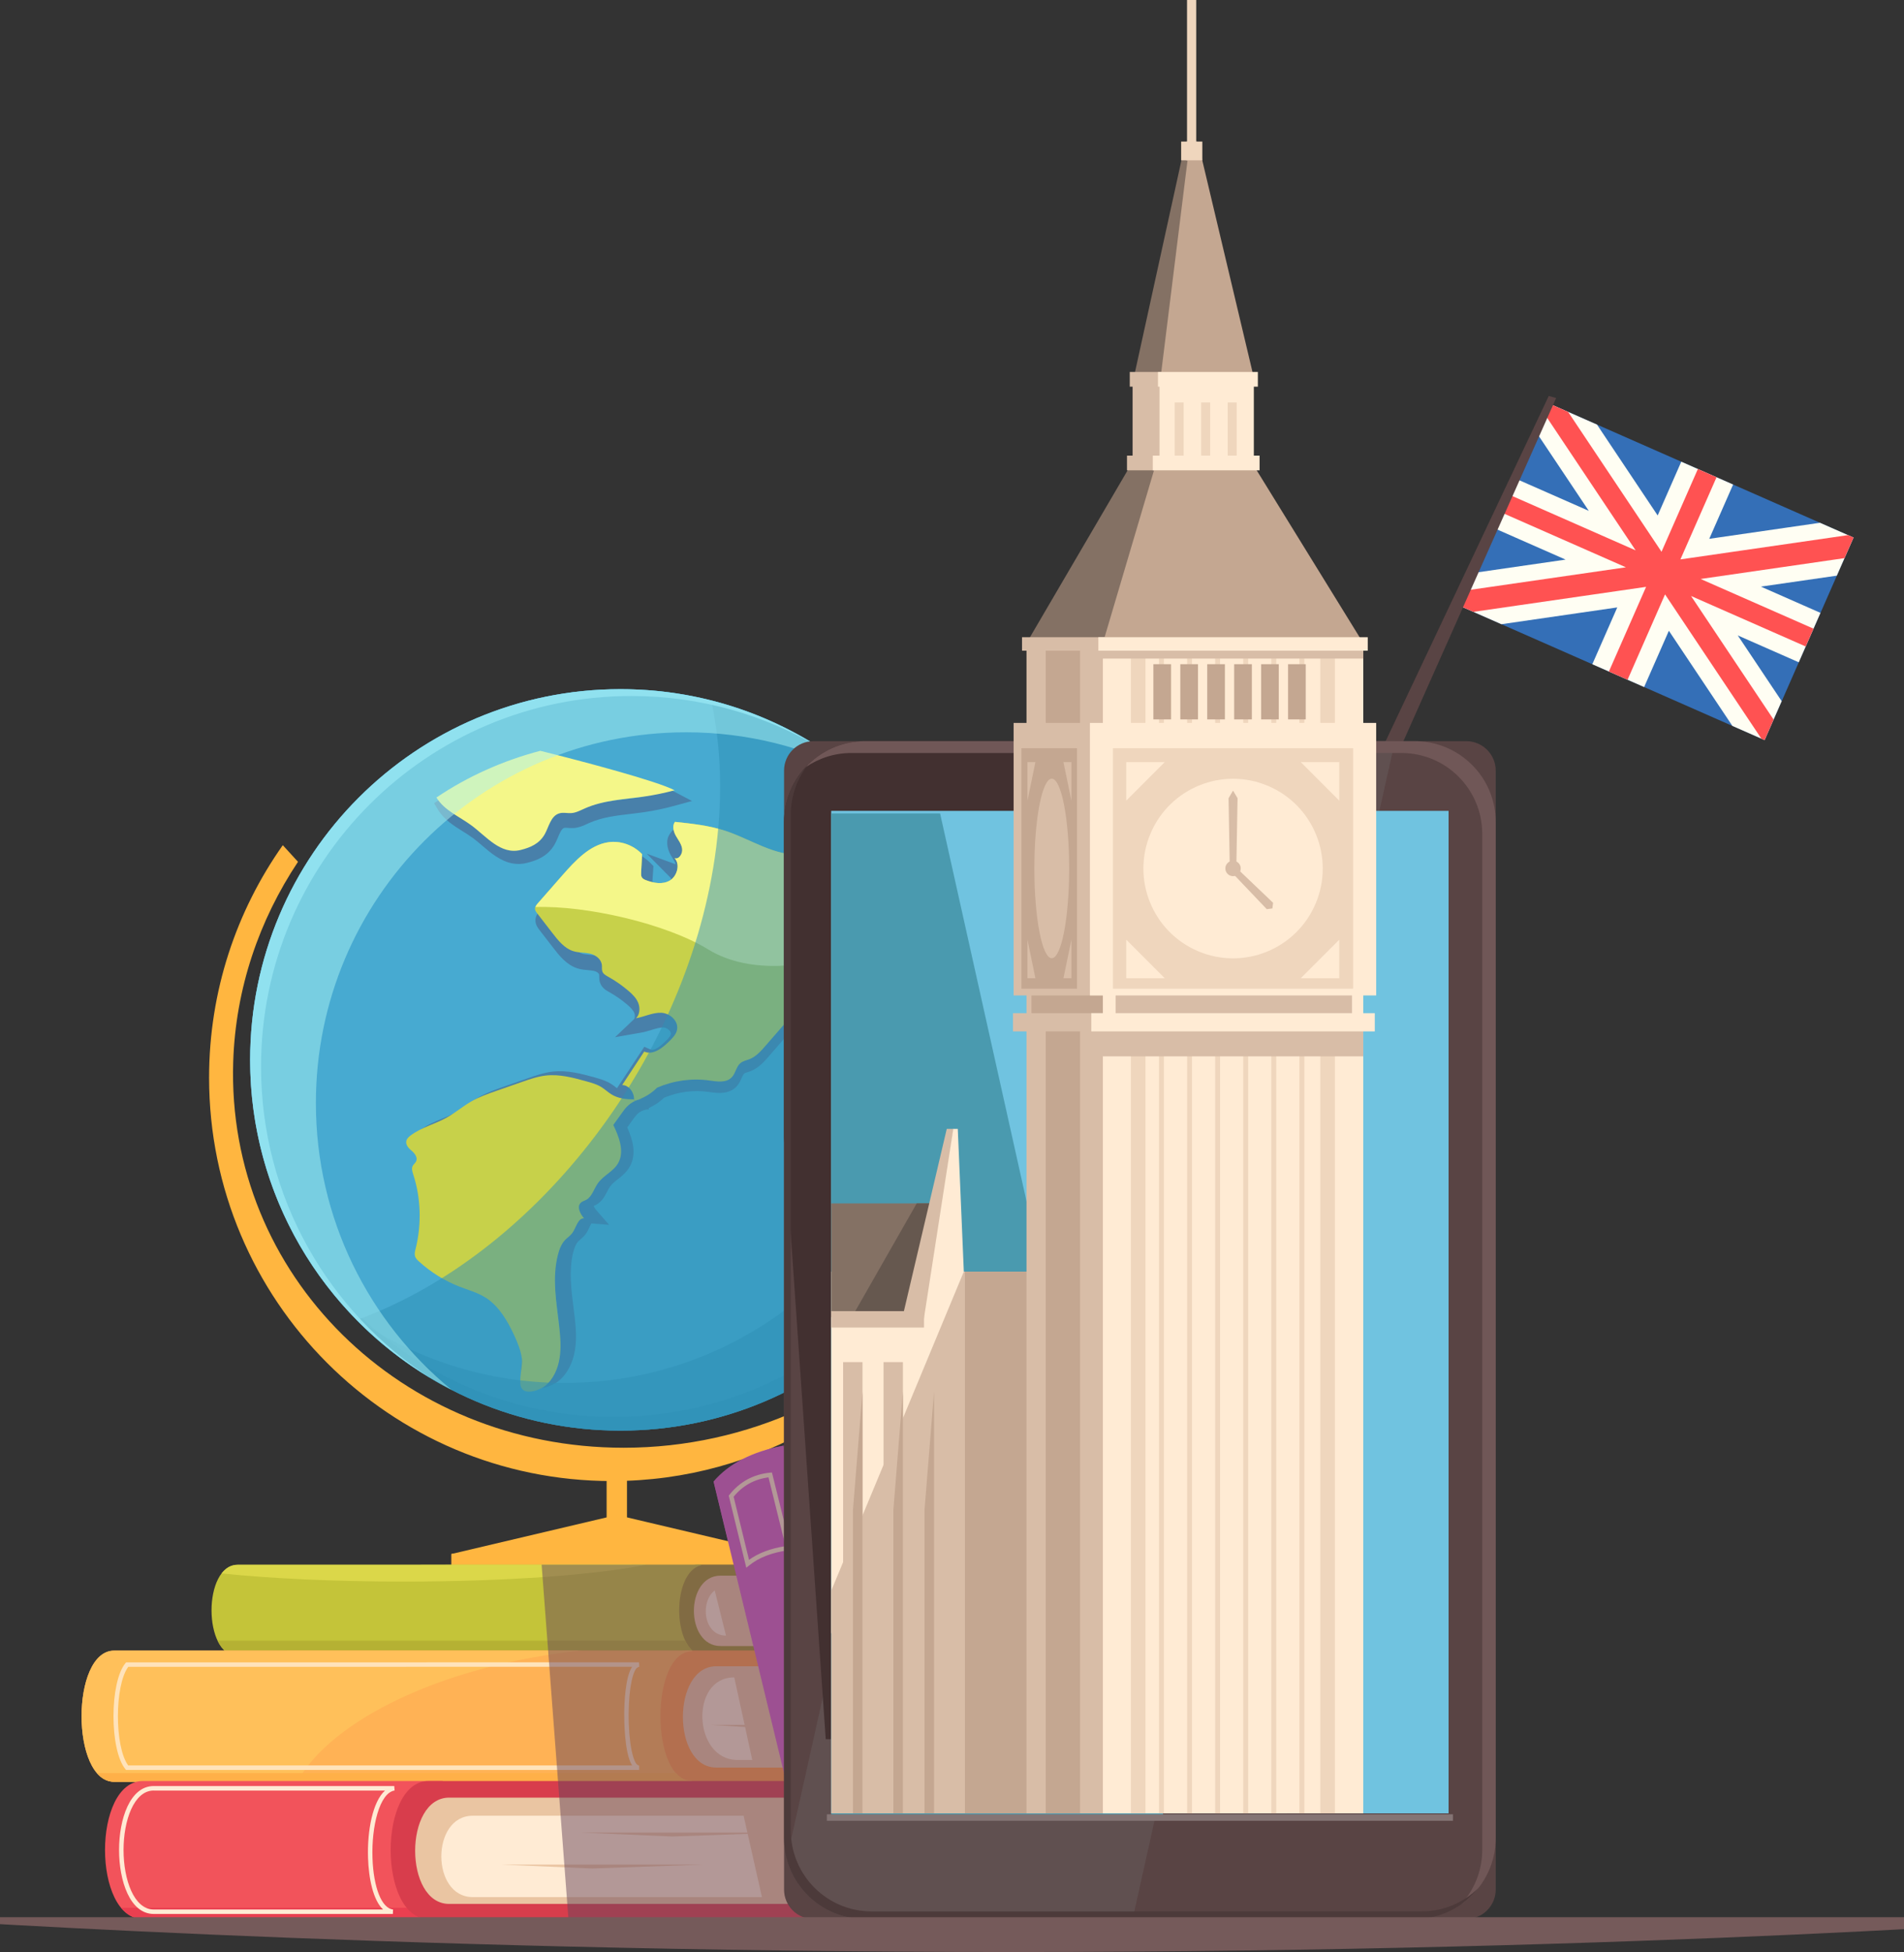 <?xml version="1.0" encoding="UTF-8"?> <svg xmlns="http://www.w3.org/2000/svg" width="403" height="413" viewBox="0 0 403 413" fill="none"><rect x="0" y="0" width="403" height="413" fill="#333333" stroke="none"/> <g clip-path="url(#clip0_5_74)"> <path d="M392.329 113.738L327.624 85.257L308.794 128.107L373.499 156.587L392.329 113.738Z" fill="#346FB7"></path> <path d="M392.319 113.734L385.209 110.608L361.784 113.999L366.829 102.516L355.858 97.686L350.861 109.06L338.017 89.834L327.618 85.258L325.002 91.205L336.284 108.084L320.617 101.187L316.019 111.641L331.369 118.398L311.811 121.229L308.785 128.105L317.789 132.068L342.309 128.515L337.031 140.533L347.996 145.363L353.232 133.454L366.678 153.585L373.492 156.582L377.109 148.35L367.815 134.441L380.726 140.123L385.318 129.668L372.708 124.116L388.78 121.795L392.319 113.734Z" fill="#FFFEF3"></path> <path d="M392.319 113.734L391.151 113.22L355.677 118.357L363.321 100.974L359.371 99.234L351.676 116.741L331.904 87.143L327.618 85.258L326.725 87.289L346.201 116.445L319.143 104.531L317.493 108.297L344.141 120.029L310.176 124.942L308.785 128.105L311.863 129.455L348.411 124.163L340.539 142.081L344.488 143.821L352.423 125.758L372.817 156.291L373.492 156.582L375.396 152.245L357.924 126.095L382.194 136.778L383.85 133.013L359.953 122.496L390.409 118.087L392.319 113.734Z" fill="#FF5252"></path> <path d="M327.81 83.773L290.539 162.617L293.445 164.902L329.372 84.219L327.81 83.773Z" fill="#594444"></path> <path d="M128.398 321.397H132.706V308.553H128.398V321.397Z" fill="#FFB640"></path> <path d="M95.553 328.786L130.556 320.533L165.553 328.786V331.98H95.553V328.786Z" fill="#FFB640"></path> <path d="M165.283 328.723L165.553 328.786V331.98H95.553V328.786L95.828 328.723H165.283Z" fill="#FFB640"></path> <path d="M59.855 178.821L63.073 182.337C54.848 194.677 49.861 209.146 49.362 224.639C47.909 269.745 84.915 306.308 132.014 306.308C145.252 306.308 157.862 303.4 169.201 298.242L172.424 301.764C159.819 309.123 145.174 313.356 129.533 313.356C82.434 313.356 44.256 275.146 44.256 228.009C44.256 209.681 50.042 192.724 59.855 178.821Z" fill="#FFB640"></path> <path d="M131.318 302.683C174.604 302.683 209.694 267.565 209.694 224.244C209.694 180.923 174.604 145.805 131.318 145.805C88.033 145.805 52.943 180.923 52.943 224.244C52.943 267.565 88.033 302.683 131.318 302.683Z" fill="#47AAD1"></path> <path d="M113.026 293.677C112.066 293.49 111.282 292.95 110.815 292.155C110.104 290.94 110.312 289.299 110.525 287.559C110.618 286.842 110.727 285.944 110.675 285.554C110.473 284.11 109.886 282.708 109.284 281.41C108.2 279.057 106.648 276.164 104.277 274.606C103.223 273.915 101.983 273.474 100.67 273.007C100.161 272.825 99.653 272.643 99.149 272.451C95.974 271.215 93.057 269.397 90.473 267.05C90.104 266.712 89.414 266.089 89.17 265.092C88.957 264.224 89.15 263.445 89.305 262.853C90.473 258.215 90.317 253.224 88.869 248.799C88.662 248.155 88.267 246.956 88.864 245.797C89.009 245.512 89.186 245.294 89.373 245.096C89.31 245.023 89.227 244.93 89.118 244.837C88.553 244.354 87.053 243.066 87.437 241.217C87.655 240.167 88.392 239.513 88.931 239.108C90.416 237.997 92.03 237.321 93.592 236.677C94.541 236.283 95.486 235.893 96.389 235.395C97.219 234.932 97.997 234.377 98.786 233.826C99.611 233.244 100.436 232.668 101.298 232.175C103.062 231.151 104.925 230.507 106.747 229.869L111.801 228.103C113.446 227.526 115.148 226.934 116.991 226.726C120.146 226.373 123.202 227.22 125.921 227.973C126.991 228.274 128.194 228.612 129.315 229.308C129.71 229.557 130.083 229.843 130.457 230.133C130.732 230.346 131.002 230.565 131.293 230.746C132.159 231.286 133.275 231.515 134.935 231.499L136.71 231.328V231.411C136.84 231.401 136.98 231.395 137.11 231.395L137.328 234.725L136.824 234.756C136.088 234.854 135.34 235.239 134.775 235.831C134.474 236.142 134.219 236.506 133.903 236.942L132.761 238.537C133.939 241.17 134.759 244.104 133.348 246.737C132.668 247.999 131.64 248.81 130.732 249.526C130.104 250.02 129.507 250.487 129.123 251.043C128.895 251.36 128.713 251.723 128.527 252.082C128.034 253.037 127.421 254.221 126.197 254.891C126.062 254.964 125.916 255.032 125.652 255.146C125.729 255.364 125.916 255.696 126.222 256.049L128.921 259.145L125.174 258.854C125.044 259.062 124.889 259.394 124.775 259.633C124.531 260.147 124.276 260.656 123.986 261.061C123.628 261.57 123.213 261.918 122.849 262.23C122.689 262.37 122.528 262.505 122.377 262.656C121.941 263.118 121.599 263.871 121.324 264.962C120.379 268.686 120.893 272.778 121.396 276.741L121.64 278.735C121.879 280.813 122.102 283.233 121.697 285.658C121.23 288.473 119.974 290.81 118.163 292.233C117.224 292.971 115.07 293.999 113.187 293.703C113.119 293.693 113.073 293.682 113.026 293.677ZM122.958 252.871C123.41 252.393 123.929 252.175 124.505 251.931C124.827 251.754 125.159 251.121 125.475 250.513C125.729 250.02 125.994 249.532 126.295 249.09C126.959 248.15 127.81 247.48 128.568 246.888C129.321 246.296 129.969 245.787 130.322 245.122C131.204 243.486 130.286 241.123 129.274 239.025L128.843 238.137L131.178 234.891C131.287 234.74 131.396 234.59 131.51 234.444C130.836 234.247 130.156 233.961 129.497 233.556C129.103 233.307 128.729 233.021 128.355 232.73C128.08 232.517 127.81 232.299 127.52 232.117C126.83 231.686 125.958 231.442 125.019 231.183C122.512 230.487 119.912 229.76 117.426 230.05C115.968 230.217 114.448 230.746 112.974 231.26L107.888 233.042C106.165 233.644 104.536 234.21 103.047 235.078C102.268 235.524 101.531 236.049 100.794 236.568C99.918 237.186 99.035 237.804 98.101 238.324C97.084 238.895 96.015 239.342 94.951 239.783C93.524 240.38 92.17 240.941 91.028 241.798C90.976 241.835 90.935 241.871 90.903 241.892C90.992 241.99 91.132 242.125 91.365 242.323C92.777 243.543 93.27 245.112 92.637 246.415C92.445 246.81 92.191 247.096 91.983 247.194C91.983 247.314 92.097 247.662 92.144 247.812C93.784 252.819 93.97 258.465 92.647 263.731C92.6 263.928 92.523 264.235 92.502 264.255C92.543 264.328 92.74 264.51 92.803 264.567C95.065 266.618 97.619 268.208 100.39 269.288C100.857 269.475 101.334 269.641 101.806 269.807C103.254 270.321 104.749 270.856 106.15 271.781C109.258 273.817 111.127 277.25 112.403 280.013C113.114 281.55 113.815 283.238 114.079 285.118C114.199 285.954 114.074 286.957 113.944 288.016C113.846 288.806 113.685 290.125 113.623 290.301C114.001 290.447 115.325 290.042 115.968 289.533C117.1 288.644 117.935 287.019 118.257 285.066C118.589 283.072 118.397 280.927 118.184 279.083L117.945 277.125C117.411 272.851 116.861 268.436 117.956 264.1C118.381 262.422 118.978 261.228 119.824 260.329C120.052 260.09 120.296 259.877 120.545 259.664C120.8 259.451 121.012 259.264 121.142 259.083C121.334 258.818 121.479 258.485 121.635 258.158C121.853 257.701 122.133 257.119 122.538 256.61C121.926 255.193 122.045 253.827 122.958 252.871Z" fill="#4880AA"></path> <path d="M133.316 233.52L133.285 233.099C133.29 232.751 133.15 232.387 132.917 232.149C132.803 232.029 132.683 231.946 132.59 231.962L129.497 231.899L136.378 221.465L137.701 222.057C138.091 222.213 138.994 222.203 141.033 220.136C141.427 219.736 141.874 219.279 141.977 218.863C141.998 218.775 142.066 218.489 141.77 218.105C141.459 217.71 140.903 217.425 140.441 217.399C139.658 217.368 138.781 217.638 137.847 217.923C137.141 218.141 136.435 218.349 135.719 218.474L130.182 219.445L134.188 215.643C134.385 215.456 134.463 214.854 134.266 214.35C134.022 213.732 133.508 213.197 132.808 212.595C131.588 211.551 130.27 210.632 128.895 209.873C128.335 209.562 127.39 209.037 127.006 207.92C126.819 207.391 126.824 206.908 126.824 206.269C126.788 205.879 126.254 205.547 125.766 205.433C125.351 205.334 124.915 205.303 124.484 205.261C123.799 205.204 123.026 205.137 122.247 204.893C119.902 204.155 118.314 202.109 117.157 200.608L114.105 196.661C113.846 196.323 113.306 195.627 113.332 194.666C113.358 193.706 113.944 193.036 114.23 192.708L119.201 187.042C122.232 183.588 125.288 180.446 129.419 179.818C132.47 179.35 135.594 180.431 137.8 182.721L138.303 183.246L138.023 187.572C139.455 188.102 140.556 188.148 141.292 187.717C141.671 187.494 142.003 186.918 142.066 186.372C142.102 186.092 142.055 185.837 141.952 185.733L136.881 180.613L143.005 182.861C142.937 182.482 142.668 182.051 142.361 181.563C142.216 181.329 142.071 181.096 141.936 180.862C141.215 179.579 140.815 177.72 141.843 176.338L142.387 175.606L143.332 175.705C146.814 176.073 150.41 176.458 153.923 177.611C155.62 178.177 157.271 178.914 158.869 179.626C162.154 181.096 165.252 182.487 168.443 182.274C168.796 182.254 169.154 182.217 169.528 182.186C171.583 181.984 174.323 181.724 176.144 183.614C181.194 184.253 186.269 185.479 191.235 187.281L191.718 187.458L192.024 187.863C195.018 191.789 197.675 196.188 199.917 200.945L200.581 202.358L199.211 203.033L198.225 203.553C197.784 203.864 197.281 204.217 196.642 204.441C195.283 204.924 193.934 204.612 192.916 204.295C191.235 203.766 189.626 202.981 188.132 201.958L187.613 201.595C186.565 200.857 185.475 200.094 184.738 200.291C184.318 200.405 183.83 200.836 183.316 201.288L182.896 201.652C181.853 202.535 180.721 203.251 179.621 203.953C177.717 205.163 175.916 206.3 174.899 208.123C174.722 208.44 174.572 208.777 174.416 209.11C174.23 209.515 174.043 209.925 173.825 210.309C173.218 211.411 172.45 212.299 171.687 213.182L162.766 223.444C161.816 224.545 160.628 225.911 158.978 226.586C158.739 226.68 158.5 226.763 158.257 226.841C157.924 226.945 157.613 227.048 157.483 227.168C157.322 227.313 157.151 227.698 156.985 228.066C156.767 228.565 156.513 229.131 156.087 229.656C154.437 231.666 151.827 231.292 149.938 231.022C146.814 230.575 143.581 230.996 140.576 232.237C139.45 233.307 138.111 234.148 136.689 234.688C136.274 234.844 135.849 234.989 135.423 235.093L132.927 236.018L133.316 233.52ZM189.481 198.982L189.969 199.32C191.173 200.151 192.47 200.779 193.819 201.205C194.593 201.444 195.086 201.501 195.433 201.382C195.662 201.304 195.947 201.101 196.253 200.888L196.295 200.857C194.38 196.993 192.18 193.399 189.735 190.143C184.951 188.444 180.062 187.312 175.2 186.751L174.406 186.663L173.954 186.009C173.373 185.147 172.008 185.214 169.985 185.411C169.58 185.453 169.18 185.489 168.796 185.515C164.759 185.77 161.111 184.139 157.582 182.565C155.989 181.854 154.489 181.184 152.958 180.675C150.317 179.802 147.504 179.408 144.723 179.101C144.759 179.189 144.806 179.288 144.863 179.382L145.205 179.948C145.641 180.638 146.181 181.501 146.326 182.591C146.471 183.646 146.087 184.767 145.356 185.5C145.434 185.926 145.449 186.377 145.397 186.84C145.221 188.382 144.333 189.79 143.093 190.522C141.427 191.498 139.331 191.519 136.835 190.584C136.435 190.428 135.491 190.075 135.008 189.094C134.676 188.418 134.707 187.754 134.733 187.354L134.889 184.445C133.534 183.308 131.728 182.773 130.042 183.038C127.006 183.5 124.406 186.216 121.791 189.208L116.871 194.843L119.845 198.691C120.768 199.886 121.92 201.377 123.218 201.776C123.643 201.906 124.157 201.953 124.707 202.005C125.304 202.052 125.896 202.119 126.482 202.249C128.189 202.654 129.995 203.989 130.182 206.072C130.203 206.274 130.203 206.482 130.104 206.788C130.166 206.845 130.39 206.97 130.504 207.038C132.081 207.91 133.591 208.954 134.993 210.159C135.895 210.933 136.881 211.909 137.411 213.259C137.561 213.639 137.665 214.054 137.717 214.49C138.573 214.257 139.502 214.064 140.488 214.106C141.936 214.184 143.477 214.942 144.422 216.147C145.252 217.212 145.548 218.479 145.252 219.71C144.946 220.977 144.1 221.834 143.482 222.463C142.569 223.387 140.384 225.605 137.821 225.433L135.07 229.619C135.159 229.697 135.252 229.785 135.335 229.874C135.724 230.268 136.036 230.731 136.259 231.214C137.037 230.814 137.758 230.284 138.392 229.656L138.905 229.308C142.559 227.739 146.518 227.199 150.514 227.765C151.962 227.973 153.026 228.077 153.472 227.531C153.628 227.339 153.773 227.017 153.929 226.669C154.198 226.062 154.531 225.314 155.184 224.717C155.833 224.124 156.565 223.886 157.156 223.699C157.322 223.647 157.489 223.59 157.649 223.527C158.583 223.148 159.455 222.141 160.223 221.258L169.165 210.979C169.834 210.211 170.462 209.484 170.913 208.668C171.09 208.352 171.24 208.014 171.396 207.682C171.583 207.276 171.77 206.866 171.988 206.477C173.389 203.968 175.615 202.555 177.763 201.195C178.817 200.53 179.813 199.896 180.685 199.154L181.064 198.826C181.79 198.188 182.616 197.461 183.757 197.154C184.411 196.983 185.034 196.972 185.636 197.071C187.13 197.326 188.443 198.25 189.481 198.982Z" fill="#4880AA"></path> <path d="M102.04 178.893C101.402 178.348 100.774 177.813 100.146 177.341C99.471 176.842 98.74 176.39 98.018 175.938C96.031 174.697 93.97 173.419 92.663 171.238L91.884 169.945L93.13 169.104C99.58 164.756 106.793 161.521 114.552 159.48L114.977 159.366L115.408 159.475C119.232 160.425 138.469 165.271 142.844 167.566L146.471 169.472L142.59 170.532C140.582 171.077 138.511 171.513 136.425 171.82V171.825C135.454 171.965 134.474 172.079 133.498 172.199C130.39 172.562 127.452 172.91 124.754 174.105L124.328 174.297C123.508 174.676 122.574 175.107 121.479 175.19C121.08 175.216 120.675 175.201 120.27 175.17C119.902 175.144 119.554 175.118 119.372 175.18C118.859 175.357 118.47 176.276 118.096 177.164C117.878 177.673 117.665 178.177 117.416 178.613C115.979 181.158 113.638 182.046 111.536 182.57C110.493 182.835 109.518 182.851 108.594 182.7C105.979 182.274 103.846 180.446 102.04 178.893ZM135.818 168.636C135.994 168.61 136.181 168.579 136.357 168.553C131.059 166.86 122.782 164.627 115.091 162.71C108.412 164.512 102.18 167.244 96.524 170.849C97.421 171.731 98.584 172.459 99.798 173.212C100.602 173.715 101.402 174.214 102.154 174.77C102.849 175.284 103.545 175.876 104.245 176.478C106.804 178.67 108.506 179.958 110.618 179.428C112.351 178.997 113.659 178.421 114.458 177.008C114.65 176.671 114.816 176.276 114.982 175.876C115.569 174.489 116.3 172.77 118.189 172.126C119.014 171.851 119.793 171.903 120.416 171.944C120.654 171.96 120.893 171.986 121.126 171.965C121.614 171.929 122.201 171.659 122.823 171.368L123.29 171.155C126.446 169.758 129.777 169.363 132.995 168.989C133.934 168.885 134.878 168.776 135.818 168.636Z" fill="#4880AA"></path> <path d="M135.345 232.554C135.724 232.533 136.103 232.512 136.472 232.486C135.081 232.491 133.695 233.109 132.673 234.169C132.273 234.584 131.931 235.057 131.594 235.53C130.997 236.361 130.405 237.186 129.808 238.017C131.007 240.489 132.206 243.549 130.888 246C129.886 247.864 127.759 248.628 126.549 250.347C125.714 251.536 125.294 253.198 124.074 253.858C123.675 254.076 123.207 254.169 122.886 254.507C122.055 255.39 122.839 256.875 123.623 257.779C122.33 257.675 121.967 259.716 121.147 260.859C120.722 261.451 120.104 261.83 119.611 262.349C118.812 263.191 118.371 264.364 118.075 265.538C116.835 270.446 117.779 275.614 118.361 280.646C118.62 282.89 118.802 285.186 118.433 287.429C118.06 289.678 117.058 291.901 115.371 293.23C114.313 294.067 111.293 295.24 110.379 293.672C109.642 292.415 110.68 288.987 110.457 287.403C110.213 285.679 109.559 284.079 108.848 282.542C107.416 279.447 105.621 276.408 102.933 274.643C101.173 273.49 99.144 272.955 97.209 272.202C94.1 270.991 91.199 269.184 88.662 266.883C88.309 266.561 87.946 266.208 87.826 265.72C87.707 265.237 87.842 264.718 87.966 264.224C89.269 259.031 89.092 253.453 87.468 248.493C87.276 247.906 87.069 247.231 87.354 246.675C87.541 246.317 87.899 246.088 88.07 245.725C88.454 244.935 87.811 244.057 87.183 243.523C86.56 242.988 85.823 242.286 85.999 241.419C86.103 240.91 86.508 240.536 86.908 240.24C89.227 238.5 92.05 237.851 94.541 236.459C96.337 235.457 97.94 234.086 99.72 233.057C101.443 232.065 103.296 231.416 105.138 230.772C106.908 230.154 108.682 229.536 110.452 228.918C112.118 228.336 113.794 227.755 115.522 227.557C118.449 227.225 121.36 228.02 124.193 228.809C125.262 229.105 126.347 229.412 127.302 230.009C128.023 230.461 128.656 231.068 129.378 231.52C130.825 232.424 132.507 232.616 134.204 232.59C134.204 232.699 134.245 232.803 134.23 232.917C134.603 232.819 134.977 232.694 135.345 232.554Z" fill="#C7D14A"></path> <path d="M198.371 200.79C197.468 201.112 196.482 200.904 195.563 200.618C193.97 200.12 192.439 199.367 191.028 198.401C189.46 197.326 187.769 195.913 185.978 196.391C184.987 196.656 184.204 197.466 183.394 198.151C180.478 200.623 176.56 201.922 174.624 205.396C174.209 206.139 173.908 206.954 173.498 207.697C172.937 208.71 172.19 209.572 171.448 210.429C168.329 214.018 165.205 217.612 162.071 221.216C161.09 222.348 160.057 223.512 158.729 224.057C158.023 224.343 157.229 224.457 156.648 224.992C155.875 225.698 155.693 226.95 155.018 227.776C153.861 229.188 151.848 228.845 150.151 228.607C146.435 228.077 142.59 228.612 139.071 230.128C137.997 231.209 136.715 232.034 135.345 232.554C134.977 232.694 134.603 232.824 134.225 232.917C134.24 232.808 134.199 232.704 134.199 232.59C134.235 231.063 133.088 229.593 131.692 229.562C133.249 227.199 134.801 224.841 136.352 222.483C138.267 223.345 140.312 221.668 141.848 220.11C142.445 219.507 143.062 218.853 143.275 217.996C143.747 216.054 141.786 214.35 139.969 214.277C138.153 214.205 136.42 215.114 134.619 215.436C135.418 214.677 135.517 213.296 135.107 212.236C134.697 211.182 133.887 210.387 133.067 209.681C131.692 208.502 130.213 207.474 128.656 206.612C128.189 206.352 127.681 206.066 127.494 205.531C127.349 205.121 127.437 204.654 127.395 204.217C127.276 202.909 126.067 202.046 124.894 201.771C123.721 201.496 122.481 201.6 121.329 201.236C119.476 200.655 118.127 198.972 116.887 197.362C115.818 195.98 114.749 194.594 113.68 193.212C113.457 192.921 113.223 192.599 113.228 192.215C113.239 191.82 113.503 191.493 113.758 191.207C115.501 189.218 117.24 187.234 118.983 185.25C121.734 182.119 124.785 178.81 128.693 178.208C131.287 177.808 134.022 178.758 135.906 180.722C135.838 182.004 135.766 183.292 135.698 184.575C135.683 184.908 135.667 185.261 135.813 185.552C135.994 185.92 136.389 186.102 136.752 186.237C138.381 186.85 140.255 187.188 141.78 186.294C143.306 185.401 144.038 182.846 142.777 181.568C143.69 181.906 144.526 180.638 144.385 179.595C144.245 178.551 143.555 177.725 143.052 176.832C142.548 175.938 142.247 174.702 142.855 173.887C146.482 174.266 150.13 174.655 153.607 175.808C158.947 177.579 164.001 181.163 169.559 180.805C172.05 180.644 175.101 179.917 176.601 182.113C182.107 182.742 187.54 184.051 192.792 185.957C195.978 190.127 198.661 194.646 200.893 199.387C200.633 199.512 200.353 199.585 200.104 199.746C199.528 200.109 198.999 200.566 198.371 200.79Z" fill="#C7D14A"></path> <path d="M136.518 168.506C132.242 169.129 127.816 169.254 123.799 171.036C122.87 171.446 121.941 171.955 120.945 172.028C120.058 172.095 119.144 171.82 118.293 172.111C116.555 172.703 116.15 174.988 115.309 176.484C114.152 178.53 112.268 179.314 110.203 179.833C105.968 180.898 102.943 176.967 99.772 174.629C97.224 172.749 94.012 171.456 92.377 168.735C99.02 164.253 106.456 160.929 114.36 158.851C123.498 161.121 139.103 165.265 142.787 167.203C140.722 167.758 138.63 168.195 136.518 168.506Z" fill="#F4F789"></path> <path d="M198.371 200.79C197.468 201.112 196.482 200.909 195.568 200.618C193.975 200.12 192.444 199.367 191.033 198.401C189.471 197.326 187.774 195.913 185.989 196.391C184.998 196.656 184.214 197.466 183.404 198.151C181.827 199.491 179.964 200.494 178.272 201.673C171.848 204.228 159.087 206.503 149.907 200.878C140.976 195.404 124.043 191.545 113.327 191.909C113.425 191.654 113.576 191.415 113.758 191.207C115.501 189.218 117.24 187.234 118.983 185.25C121.734 182.119 124.785 178.805 128.693 178.208C131.287 177.808 134.022 178.758 135.906 180.722C135.838 182.004 135.766 183.292 135.698 184.575C135.683 184.908 135.667 185.261 135.812 185.552C135.994 185.926 136.388 186.102 136.752 186.237C138.381 186.85 140.255 187.188 141.78 186.294C143.306 185.401 144.038 182.846 142.777 181.568C143.69 181.906 144.525 180.638 144.385 179.595C144.245 178.551 143.555 177.725 143.052 176.832C142.548 175.938 142.247 174.702 142.854 173.887C146.482 174.266 150.13 174.655 153.607 175.808C158.947 177.579 164.001 181.163 169.559 180.805C172.05 180.644 175.101 179.917 176.601 182.113C182.107 182.742 187.54 184.051 192.792 185.957C195.978 190.127 198.661 194.646 200.893 199.387C200.633 199.512 200.353 199.585 200.104 199.746C199.528 200.109 198.998 200.566 198.371 200.79Z" fill="#F4F789"></path> <path opacity="0.5" d="M151.292 181.464C153.067 169.379 152.694 158.161 150.524 148.189C184.525 156.758 209.694 187.556 209.694 224.244C209.694 267.564 174.603 302.683 131.318 302.683C109.466 302.683 89.705 293.724 75.491 279.28C112.445 265.943 144.847 225.361 151.292 181.464Z" fill="#2E90B7"></path> <path opacity="0.5" d="M119.445 292.597C162.73 292.597 197.821 257.478 197.821 214.158C197.821 192.978 189.419 173.773 175.781 159.656C196.264 173.804 209.694 197.45 209.694 224.244C209.694 267.564 174.603 302.683 131.318 302.683C109.196 302.683 89.233 293.495 74.983 278.746C87.619 287.476 102.933 292.597 119.445 292.597Z" fill="#2E90B7"></path> <path opacity="0.5" d="M129.876 299.795C173.161 299.795 208.251 264.676 208.251 221.356C208.251 209.338 205.537 197.964 200.711 187.785C206.44 198.676 209.694 211.073 209.694 224.239C209.694 267.559 174.603 302.678 131.318 302.678C109.466 302.678 89.705 293.719 75.491 279.275C75.859 279.14 76.223 278.99 76.591 278.849C90.577 291.844 109.295 299.795 129.876 299.795Z" fill="#2E90B7"></path> <path d="M131.318 145.81C146.939 145.81 161.484 150.401 173.705 158.285C161.977 151.284 148.272 147.254 133.628 147.254C90.343 147.254 55.252 182.373 55.252 225.693C55.252 253.38 69.596 277.696 91.241 291.657C68.309 277.972 52.943 252.912 52.943 224.254C52.948 180.924 88.034 145.81 131.318 145.81Z" fill="#77D1ED"></path> <path opacity="0.5" d="M131.318 145.81C150.177 145.81 167.473 152.479 180.996 163.583C170.27 158.067 158.121 154.935 145.236 154.935C101.952 154.935 66.861 190.054 66.861 233.374C66.861 257.82 78.039 279.654 95.558 294.035C70.265 281.025 52.948 254.668 52.948 224.249C52.948 180.924 88.034 145.81 131.318 145.81Z" fill="#AAF2F2"></path> <path d="M184.92 332.629H151.355C143.825 332.629 143.825 348.792 151.355 348.792H184.92V332.629Z" fill="#EAC5A2"></path> <path d="M179.102 335.73H153.664C147.956 335.73 147.956 346.06 153.664 346.06H179.102V335.73Z" fill="#FFEBD4"></path> <path d="M153.903 347.01H179.341C185.049 347.01 181.967 334.665 176.259 334.665H150.82L153.903 347.01Z" fill="#EAC5A2"></path> <path d="M152.517 348.262C144.987 348.262 144.987 333.367 152.517 333.367H187.224V331.045H147.675C139.3 331.045 139.3 350.376 147.675 350.376H187.224V348.262H152.517Z" fill="#9B902C"></path> <path d="M148.402 331.175L148.392 331.045L50.307 331.066C42.928 331.066 42.928 350.355 50.307 350.355H148.402V350.246C142.211 348.818 142.211 332.593 148.402 331.175Z" fill="#C4C439"></path> <path d="M145.05 347.13H46.062C46.986 349.051 48.397 350.355 50.312 350.355H148.407V350.246C146.939 349.903 145.823 348.729 145.05 347.13Z" fill="#B5B133"></path> <path d="M168.578 351.477H150.135C140.742 351.477 140.742 374.728 150.135 374.728H168.578V351.477Z" fill="#EAC5A2"></path> <path d="M173.799 354.899H155.356C145.963 354.899 146.679 372.355 156.067 372.355H174.51L173.799 354.899Z" fill="#FFEBD4"></path> <path d="M159.455 373.425H177.898C187.291 373.425 183.02 353.835 173.628 353.835H155.184L159.455 373.425Z" fill="#EAC5A2"></path> <path d="M150.467 364.933L163.358 365.764L179.17 364.933H150.467Z" fill="#EAC5A2"></path> <path d="M151.588 373.97C142.195 373.97 142.195 352.541 151.588 352.541H173.954V349.197H145.558C135.117 349.197 135.117 377.008 145.558 377.008H173.954V373.97H151.588Z" fill="#FF9945"></path> <path d="M146.461 349.384L146.446 349.197L24.163 349.228C14.962 349.228 14.962 376.982 24.163 376.982H146.461V376.821C137.566 376.821 137.566 349.384 146.461 349.384Z" fill="#FFB255"></path> <path d="M123.104 349.202L24.163 349.228C14.962 349.228 14.962 376.982 24.163 376.982H62.881C70.265 363.754 94.002 352.271 123.104 349.202Z" fill="#FFC05A"></path> <path d="M143.062 375.144H20.509C21.501 376.297 22.715 376.977 24.163 376.977H146.461V376.816C145.127 376.821 143.996 376.193 143.062 375.144Z" fill="#FFB048"></path> <path d="M183.871 379.371H93.005C83.405 379.371 83.405 403.776 93.005 403.776H183.871V379.371Z" fill="#EAC5A2"></path> <path d="M183.871 384.165H100.052C91.199 384.165 91.199 401.377 100.052 401.377H183.871V384.165V384.165Z" fill="#FFEBD4"></path> <path d="M182.849 380.296H156.518L161.733 403.423H188.07L182.849 380.296Z" fill="#EAC5A2"></path> <path d="M93.732 376.821H30.234C19.56 376.821 19.56 406.009 30.234 406.009H93.732C82.185 396.09 83.68 386.383 93.732 376.821Z" fill="#F2535B"></path> <path d="M91.22 403.636H25.626C26.84 405.106 28.371 406.009 30.234 406.009H93.732C92.808 405.215 91.978 404.425 91.22 403.636Z" fill="#EA3F50"></path> <path d="M95.071 402.821C85.47 402.821 85.47 380.332 95.071 380.332H191.733V376.821H90.696C80.021 376.821 80.021 406.009 90.696 406.009H191.739V402.821H95.071V402.821Z" fill="#D83D4C"></path> <path d="M197.167 312.873H152.688L175.018 405.09H219.497L197.167 312.873Z" fill="#AF37AF"></path> <path d="M195.688 313.792H151.204L173.534 406.009H218.018L219.455 405.09L195.688 313.792Z" fill="#AF37AF"></path> <path d="M198.36 312.275H153.882L176.212 404.498H216.456L229.465 397.819L198.36 312.275Z" fill="#EAC5A2"></path> <path d="M209.938 306.916H165.454L186.97 399.133H230.83L232.595 398.094L209.938 306.916Z" fill="#AF37AF"></path> <path d="M167.509 306.329C160.997 307.58 156.145 309.331 152.865 313.174L175.231 405.719C178.583 402.436 182.699 399.699 188.807 398.775L189.59 393.669L167.509 306.329Z" fill="#AF37AF"></path> <path d="M165.781 305.877C159.269 307.129 154.318 309.627 151.038 313.465L173.404 406.009C176.222 402.888 181.111 399.289 188.106 398.094L187.763 393.96L165.781 305.877Z" fill="#D35BCB"></path> <path d="M210.265 305.877H165.781L188.111 398.094H232.595L210.265 305.877Z" fill="#C44BC1"></path> <path d="M210.265 305.877H165.781L208.531 309.138L232.595 398.094L210.265 305.877Z" fill="#B73EB7"></path> <path d="M207.613 311.834H171.848L173.986 320.663H209.751L207.613 311.834Z" fill="#FFEBD4"></path> <path d="M230.887 396.63H188.879L188.791 396.266L167.769 308.619H209.777L209.865 308.983L230.887 396.63ZM189.626 395.679H229.678L209.024 309.57H168.973L189.626 395.679Z" fill="#FFEBD4"></path> <path d="M157.966 331.694L154.245 316.441L154.391 316.259C156.57 313.501 159.461 311.927 162.979 311.579L163.389 311.538L167.442 327.918L166.918 327.991C163.41 328.459 160.597 329.544 158.552 331.216L157.966 331.694ZM155.278 316.669L158.537 330.027C160.54 328.578 163.135 327.602 166.264 327.124L162.662 312.571C159.668 312.961 157.182 314.337 155.278 316.669Z" fill="#FFEBD4"></path> <path d="M174.1 397.778L167.499 370.745L167.649 370.563C169.72 368.055 172.662 366.834 176.643 366.834C176.663 366.834 176.679 366.834 176.7 366.834H177.068L183.534 392.963L183 393.025C179.009 393.477 176.373 394.734 174.702 396.973L174.1 397.778ZM168.537 370.989L174.562 395.659C176.316 393.753 178.827 392.626 182.361 392.148L176.331 367.79C172.901 367.847 170.348 368.896 168.537 370.989Z" fill="#FFEBD4"></path> <path d="M135.299 374.474H26.68L26.534 374.303C23.177 370.21 23.182 355.964 26.545 351.892L26.685 351.721L135.247 351.705L135.314 352.635L134.998 352.77C134.074 353.159 133.114 356.629 133.062 362.513C133.01 368.714 134.027 373.02 135.003 373.446L135.288 373.57V374.474H135.299ZM27.136 373.523H133.794C132.107 370.921 132.112 363.453 132.123 362.497C132.138 360.571 132.315 354.842 133.794 352.65L27.147 352.666C24.23 356.592 24.225 369.582 27.136 373.523Z" fill="#FFE3BB"></path> <path d="M105.984 394.495L125.32 395.326L149.045 394.495H105.984Z" fill="#EAC5A2"></path> <path d="M122.948 387.728L142.284 388.559L166.004 387.728H122.948Z" fill="#EAC5A2"></path> <path d="M83.156 404.945H32.544C27.5 404.945 25.201 397.928 25.201 391.41C25.201 384.892 27.5 377.881 32.544 377.881H83.446L83.519 378.826C80.312 379.335 78.62 386.471 78.838 393.072C79.046 399.388 80.8 403.776 83.192 403.994L83.156 404.945ZM32.544 378.831C28.345 378.831 26.15 385.162 26.15 391.415C26.15 397.669 28.345 403.999 32.544 403.999H81.085C78.973 402.047 78.039 397.424 77.899 393.109C77.707 387.276 78.895 381.168 81.49 378.837H32.544V378.831Z" fill="#FFEBD4"></path> <path d="M85.424 334.623C107.235 334.623 126.321 333.19 136.783 331.045L50.312 331.066C48.906 331.066 47.775 331.767 46.903 332.899C57.313 333.974 70.748 334.623 85.424 334.623Z" fill="#DBD749"></path> <path d="M180.275 338.83C180.343 339.1 180.41 339.215 180.483 339.479L180.851 340.866C180.903 341.063 180.945 341.271 180.991 341.448C181.007 341.552 181.033 341.645 181.059 341.739C181.183 341.749 181.308 341.749 181.422 341.749C181.624 341.759 181.863 341.759 182.045 341.759C182.398 341.759 182.719 341.78 183.062 341.78C183.404 341.78 183.721 341.744 183.98 341.744C184.24 341.744 184.494 341.765 184.598 341.765C184.702 341.765 184.717 341.822 184.754 341.952C184.78 342.055 184.795 342.185 184.826 342.315C184.852 342.419 184.805 342.455 184.66 342.455C184.613 342.455 184.556 342.455 184.484 342.445C184.307 342.424 183.871 342.409 183.435 342.409C183.197 342.409 182.958 342.409 182.75 342.419C182.59 342.429 182.408 342.429 182.216 342.429C181.707 342.429 181.157 342.403 180.96 342.403C180.768 342.403 180.721 342.336 180.695 342.227C180.68 342.17 180.675 342.113 180.659 342.04C180.659 341.993 180.649 341.957 180.644 341.936C180.623 341.853 180.587 341.785 180.452 341.271C180.27 340.56 179.985 339.651 179.782 338.872C179.58 338.093 179.362 336.94 179.237 336.462C179.118 335.995 178.89 335.112 178.749 334.681C178.609 334.249 179.149 334.447 179.445 334.447C179.741 334.447 180.514 334.379 181.033 334.379C181.531 334.379 182.501 334.416 182.704 334.416C182.906 334.416 182.917 334.603 182.948 334.727C182.958 334.764 182.968 334.8 182.979 334.857C183.01 334.971 183.046 335.122 183.01 335.122C182.906 335.122 182.875 335.091 182.693 335.091H181.168L179.979 335.08C179.834 335.08 179.678 335.101 179.559 335.117L179.346 335.138L179.409 335.449C179.445 335.626 179.497 335.823 179.538 336C179.621 336.327 179.741 336.628 179.808 336.893L179.927 337.36C179.953 337.454 179.974 337.547 180.01 337.651C180.099 337.662 180.187 337.662 180.27 337.662H180.654C180.815 337.662 181.007 337.615 181.303 337.615C181.609 337.615 181.946 337.662 182.06 337.662C182.174 337.662 182.32 337.625 182.548 337.625C182.719 337.625 183.026 337.662 183.218 337.662C183.275 337.662 183.321 337.662 183.358 337.651C183.378 337.651 183.394 337.641 183.41 337.641C183.513 337.641 183.56 337.745 183.565 337.792C183.57 337.849 183.638 338.119 183.653 338.212C183.669 338.316 183.685 338.342 183.544 338.342C183.41 338.342 182.558 338.212 182.195 338.212C181.842 338.212 181.386 338.212 181.012 338.249C180.83 338.285 180.618 338.269 180.457 338.269C180.363 338.269 180.275 338.269 180.187 338.259L180.208 338.446C180.213 338.56 180.244 338.7 180.275 338.83Z" fill="#FFEBD4"></path> <path d="M186.399 334.333C186.31 333.995 186.606 334.021 186.803 334.021C187.006 334.021 187.577 333.985 187.831 333.927C188.09 333.891 188.142 334.088 188.194 334.452C188.22 334.629 188.49 335.673 188.775 336.768C189.056 337.849 189.351 339.002 189.455 339.402C189.709 340.388 190.41 342.834 190.275 342.31C190.311 342.45 190.265 342.497 190.171 342.497C190.14 342.497 190.104 342.497 190.052 342.487C190.01 342.476 189.953 342.476 189.896 342.476C189.689 342.476 189.383 342.523 189.175 342.523C188.915 342.523 188.796 342.393 188.604 342.092C188.386 341.775 187.955 341.063 187.52 340.471C187.302 340.181 186.892 339.588 186.523 339.064L185.854 338.098L185.968 338.539C186.035 338.804 186.098 339.085 186.181 339.355C186.316 339.879 186.819 341.801 186.949 342.113C186.975 342.17 186.985 342.216 186.995 342.253C187.042 342.429 186.975 342.429 186.855 342.414C186.705 342.414 186.331 342.45 186.129 342.487C185.937 342.523 185.885 342.44 185.802 342.066C185.708 341.707 185.241 340.077 184.847 338.664C184.593 337.677 184.307 336.384 184.084 335.522C183.996 335.184 183.913 334.904 183.856 334.743C183.819 334.639 183.788 334.556 183.768 334.473C183.685 334.146 183.788 334.099 183.923 334.109C184.079 334.12 184.183 334.12 184.468 334.042C184.567 334.021 184.624 334.021 184.671 334.021C184.774 334.021 184.837 334.042 185.117 334.042C185.516 334.042 185.885 334.681 186.16 335.054C186.295 335.252 186.451 335.449 186.58 335.605L186.793 335.87L186.627 335.231C186.534 334.893 186.435 334.509 186.399 334.333Z" fill="#FFEBD4"></path> <path d="M192.953 339.002C192.787 338.981 192.745 338.908 192.73 338.835C192.704 338.732 192.704 338.617 192.688 338.384C192.683 338.103 192.756 338.124 192.865 338.139C192.953 338.15 193.285 338.212 193.679 338.254C194.105 338.311 194.676 338.441 194.972 338.451C195.117 338.461 195.189 338.555 195.247 338.659C195.273 338.716 195.298 338.789 195.309 338.856C195.963 341.988 194.795 342.642 193.986 342.642C193.384 342.642 191.204 342.05 190.301 338.545C189.258 334.504 191.048 334.109 191.733 334.109C193.155 334.109 194.069 335.574 194.146 335.693C194.224 335.823 194.344 336.057 194.411 336.161C194.427 336.182 194.432 336.207 194.437 336.218C194.458 336.285 194.406 336.285 194.302 336.368C194.172 336.462 193.892 336.696 193.726 336.8C193.576 336.924 193.441 337.09 193.311 337.215C193.254 337.298 193.207 337.329 193.171 337.366C193.15 337.386 193.129 337.402 193.103 337.402C193.077 337.412 193.062 337.423 193.031 337.423C192.953 337.423 192.911 337.293 192.833 337.215C192.74 337.111 192.569 336.82 192.33 336.82C191.91 336.82 191.977 337.823 192.154 338.498C192.32 339.152 192.574 340.269 193.212 340.269C193.519 340.269 193.596 339.978 193.596 339.687C193.596 339.511 193.57 339.329 193.513 339.105L193.311 339.059C193.181 339.038 193.062 339.012 192.953 339.002Z" fill="#FFEBD4"></path> <path d="M202.055 342.357C202.06 342.383 202.076 342.403 202.081 342.414C202.102 342.497 202.039 342.507 201.884 342.507C201.702 342.507 200.327 342.471 199.995 342.471C199.72 342.471 198.838 342.538 198.459 342.538C198.381 342.538 198.324 342.528 198.293 342.528C198.23 342.518 198.158 342.518 198.07 342.518C197.831 342.518 197.514 342.538 197.348 342.538C197.135 342.538 197.167 342.455 197.11 342.237C197.063 342.05 196.7 340.419 196.627 340.155C196.565 339.921 196.316 339.131 196.217 338.747C196.362 339.308 195.833 336.815 195.745 336.478L195.397 335.164C195.371 335.06 195.231 334.582 195.184 334.416L195.179 334.405C195.143 334.265 195.309 334.322 195.397 334.322C195.485 334.322 195.542 334.333 195.76 334.333C195.797 334.333 195.828 334.333 195.849 334.333C195.885 334.333 195.911 334.343 195.932 334.426C195.957 334.53 196.409 336.535 196.497 336.872L196.918 338.539C196.964 338.726 197.125 339.272 197.213 339.62C197.25 339.76 197.276 339.864 197.281 339.921C197.302 340.025 197.322 340.087 197.338 340.129C197.348 340.165 197.348 340.175 197.364 340.186L197.597 340.207C197.743 340.217 197.929 340.233 198.106 340.217C198.448 340.217 199.512 340.196 199.865 340.196C200.228 340.196 201.183 340.243 201.328 340.243C201.417 340.253 201.443 340.279 201.453 340.316C201.463 340.352 201.453 340.399 201.469 340.445L201.609 340.98C201.666 341.24 202.019 342.227 202.055 342.357Z" fill="#FFEBD4"></path> <path d="M201.5 336.021C201.661 336.649 202.102 338.638 202.252 339.235C202.408 339.838 202.963 341.879 203.067 342.17C203.093 342.237 203.109 342.284 203.119 342.331C203.15 342.461 203.119 342.481 203.072 342.518C203.025 342.564 202.901 342.564 202.787 342.564C202.47 342.564 202.569 342.611 202.434 342.076C202.32 341.635 201.645 338.877 201.448 338.108C201.251 337.34 200.763 335.08 200.659 334.8C200.638 334.717 200.607 334.639 200.586 334.556C200.545 334.395 200.54 334.255 200.659 334.255C200.727 334.255 200.872 334.265 201.017 334.265C201.095 334.265 201.131 334.338 201.157 334.431C201.178 334.514 201.188 334.618 201.209 334.712C201.24 334.94 201.344 335.382 201.5 336.021Z" fill="#FFEBD4"></path> <path d="M206.705 335.402C206.741 335.439 206.762 335.47 206.767 335.506C206.777 335.553 206.762 335.6 206.751 335.667C206.71 335.771 206.637 336.109 206.57 336.249C206.518 336.379 206.533 336.446 206.43 336.446C206.331 336.446 205.148 335.247 204.447 335.247C204.198 335.247 203.84 335.273 204.043 336.052C204.24 336.82 205.003 337.148 205.501 337.366C206.015 337.61 207.571 338.171 208.168 340.487C208.563 342.024 207.711 342.72 206.16 342.72C204.608 342.72 203.793 341.51 203.679 341.406C203.638 341.359 203.617 341.323 203.612 341.292C203.601 341.245 203.617 341.209 203.648 341.141C203.69 341.012 203.809 340.767 203.882 340.643C203.902 340.606 203.918 340.596 203.949 340.596C204.017 340.596 204.105 340.726 204.209 340.819C204.349 340.944 204.92 341.505 205.667 341.505C206.009 341.505 206.539 341.411 206.357 340.705C206.17 339.983 205.402 339.365 204.873 338.991C204.349 338.617 202.901 338.082 202.512 336.581C202.122 335.08 203.275 334.14 203.97 334.14C205.413 334.135 206.606 335.309 206.705 335.402Z" fill="#FFEBD4"></path> <path d="M210.597 337.49C210.732 337.49 210.882 337.48 210.96 337.47C211.017 337.459 211.074 337.459 211.142 337.459C211.209 337.459 211.277 337.459 211.344 337.47L211.567 337.49L211.505 337.142L211.391 336.581C211.318 336.301 210.955 334.753 210.903 334.546C210.856 334.322 210.856 334.255 210.996 334.244C211.142 334.244 211.303 334.208 211.515 334.172C211.588 334.161 211.687 334.161 211.79 334.161C211.972 334.161 212.164 334.172 212.304 334.198C212.506 334.234 212.47 334.281 212.548 334.478C212.6 334.675 212.833 335.839 212.932 336.223C213.031 336.597 213.249 337.89 213.363 338.342C213.482 338.809 213.856 340.17 213.975 340.648C214.094 341.115 214.338 342.024 214.427 342.242C214.432 342.253 214.432 342.268 214.432 342.268C214.489 342.487 214.364 342.445 214.286 342.445C214.245 342.435 214.188 342.419 214.089 342.419C214.022 342.419 213.949 342.429 213.845 342.445C213.586 342.481 213.176 342.481 212.994 342.481C212.984 342.481 212.974 342.481 212.974 342.481C212.813 342.481 212.807 342.367 212.766 342.201C212.724 342.04 212.439 340.965 212.299 340.549C212.231 340.331 212.133 339.978 212.055 339.687C211.998 339.511 211.956 339.339 211.91 339.152H211.635C211.484 339.152 211.313 339.163 211.225 339.163C211.178 339.163 211.121 339.173 211.059 339.173C211.002 339.173 210.934 339.163 210.867 339.163C210.799 339.163 210.727 339.163 210.633 339.152L210.794 339.885C210.867 340.29 210.981 340.721 211.038 340.944C211.085 341.121 211.136 341.328 211.188 341.536C211.271 341.848 211.349 342.165 211.401 342.294C211.489 342.528 211.339 342.492 211.194 342.492C211.048 342.481 210.789 342.445 210.628 342.445C210.467 342.455 210.088 342.502 209.87 342.512C209.678 342.549 209.606 342.336 209.564 342.185C209.528 342.035 209.336 341.199 209.258 340.892C209.201 340.669 208.978 339.739 208.806 339.064C208.739 338.804 208.687 338.597 208.646 338.472C208.583 338.295 208.505 338.041 208.438 337.776C208.324 337.345 208.225 336.877 208.158 336.613C208.054 336.207 207.743 334.681 207.691 334.462C207.654 334.322 207.696 334.296 207.763 334.296C207.8 334.296 207.852 334.307 207.888 334.307C207.987 334.327 208.407 334.353 208.614 334.353C208.832 334.353 209.17 334.333 209.284 334.333H209.294C209.388 334.333 209.398 334.447 209.424 334.54C209.445 334.634 209.647 335.33 209.808 335.948C209.891 336.259 209.974 336.633 210.047 336.95L210.166 337.485C210.223 337.48 210.405 337.49 210.597 337.49Z" fill="#FFEBD4"></path> <path d="M182.963 351.949C182.963 351.923 182.958 351.908 182.953 351.882C182.943 351.83 182.917 351.762 182.88 351.632C182.834 351.445 182.47 350.126 182.32 349.539C182.174 348.968 181.977 348.194 181.884 347.831C181.79 347.462 181.567 346.74 181.505 346.506C181.453 346.278 181.427 346.158 181.495 346.158C181.5 346.158 181.51 346.158 181.515 346.158C181.557 346.158 181.593 346.184 181.645 346.184C181.707 346.184 181.848 346.164 181.941 346.164C182.029 346.164 182.133 346.174 182.216 346.174C182.522 346.174 182.735 346.19 182.932 346.216C183.114 346.241 183.425 346.205 184.214 346.87C184.998 347.535 185.314 348.511 185.506 349.259C185.693 349.991 185.693 351.196 185.288 351.606C184.878 352.012 183.991 352.084 183.804 352.084H183.093C182.989 352.084 182.958 352.012 182.963 351.949ZM183.207 348.547C183.337 349.062 183.493 349.482 183.586 349.851C183.633 350.028 183.752 350.516 183.861 350.947C183.918 351.201 183.991 351.471 184.063 351.762C184.396 351.788 184.671 351.71 184.889 351.549C185.257 351.279 185.537 350.63 185.184 349.259C184.831 347.888 184.214 347.228 183.705 346.911C183.399 346.725 183.088 346.631 182.761 346.621L182.932 347.394C183.02 347.815 183.145 348.298 183.207 348.547Z" fill="#FFEBD4"></path> <path d="M185.485 346.418C185.413 346.148 185.465 346.086 185.537 346.086C185.553 346.086 185.574 346.086 185.594 346.096C185.714 346.106 185.937 346.08 186.144 346.106C186.269 346.122 186.316 346.164 186.331 346.241C186.347 346.293 186.347 346.351 186.357 346.428C186.388 346.621 186.456 347.109 186.658 347.919C186.71 348.137 186.767 348.376 186.824 348.599C186.98 349.202 187.136 349.747 187.172 349.893C187.213 350.048 187.369 350.583 187.452 350.89C187.478 350.983 187.494 351.051 187.494 351.087C187.494 351.118 187.514 351.196 187.535 351.284C187.597 351.523 187.701 351.882 187.738 352.006C187.784 352.167 187.675 352.178 187.571 352.167H186.938C186.783 352.178 186.746 352.048 186.705 351.903C186.648 351.767 186.637 351.477 186.56 351.181C186.476 350.869 186.186 349.384 186.129 349.155C186.072 348.932 185.797 347.753 185.74 347.545C185.714 347.441 185.672 347.249 185.636 347.088L185.574 346.782L185.485 346.418Z" fill="#FFEBD4"></path> <path d="M191.386 351.123C191.391 351.149 191.396 351.186 191.391 351.217C191.355 351.378 191.163 352.193 190.26 352.193C189.346 352.193 188.132 350.848 187.675 349.077C187.219 347.306 187.758 346.101 188.537 346.101C189.31 346.101 189.844 346.699 189.959 346.834C190.016 346.901 190.068 346.953 190.083 347.01C190.094 347.047 190.083 347.088 190.042 347.145C189.943 347.275 189.782 347.514 189.72 347.68C189.673 347.8 189.632 347.898 189.559 347.898C189.523 347.898 189.481 347.872 189.424 347.815C189.242 347.639 189.087 347.457 188.91 347.457C188.604 347.457 188.272 347.893 188.63 349.285C188.988 350.672 189.684 350.942 189.881 350.942C190.078 350.942 190.228 350.703 190.286 350.609C190.322 350.552 190.327 350.505 190.363 350.505C190.384 350.505 190.415 350.516 190.457 350.542L191.152 350.942C191.266 351.014 191.365 351.04 191.386 351.123Z" fill="#FFEBD4"></path> <path d="M194.219 349.493C194.401 350.199 194.837 351.451 194.92 351.783C195.029 352.115 194.785 352.048 194.375 352.048C193.954 352.048 192.932 352.012 192.792 352.012C192.735 352.012 192.704 351.944 192.678 351.84C192.642 351.695 192.616 351.482 192.559 351.269C192.522 351.16 192.439 350.869 192.346 350.495C192.117 349.612 191.785 348.246 191.671 347.644C191.63 347.426 191.578 347.228 191.531 347.046C191.464 346.782 191.401 346.564 191.349 346.418C191.272 346.413 191.24 346.413 191.22 346.413C191.105 346.413 190.721 346.428 190.644 346.428C190.597 346.428 190.571 346.366 190.55 346.293C190.535 346.236 190.524 346.174 190.509 346.106C190.483 346.013 190.509 345.997 190.555 345.997C190.597 345.997 190.654 346.013 190.727 346.013L192.206 346.003C192.595 346.003 193.83 345.977 193.996 345.977C194.146 345.987 194.141 346.106 194.178 346.247C194.224 346.408 194.172 346.444 194.063 346.444C193.949 346.444 193.804 346.46 193.472 346.449H193.446C193.612 347.057 194.069 348.906 194.219 349.493Z" fill="#FFEBD4"></path> <path d="M195.449 347.374C195.568 347.831 195.885 349.285 195.999 349.721C196.113 350.163 196.518 351.653 196.596 351.866C196.617 351.918 196.627 351.949 196.632 351.986C196.658 352.079 196.632 352.095 196.596 352.121C196.565 352.152 196.471 352.152 196.388 352.152C196.16 352.152 196.233 352.188 196.129 351.793C196.046 351.471 195.553 349.456 195.407 348.89C195.262 348.329 194.909 346.678 194.831 346.475C194.816 346.413 194.795 346.356 194.78 346.299C194.748 346.179 194.743 346.075 194.837 346.075C194.883 346.075 194.992 346.086 195.096 346.086C195.153 346.086 195.179 346.138 195.195 346.205C195.21 346.262 195.215 346.34 195.231 346.408C195.262 346.584 195.335 346.906 195.449 347.374Z" fill="#FFEBD4"></path> <path d="M200.353 349.067C200.503 349.643 201.028 352.188 199.154 352.188C198.215 352.188 197.545 351.373 197.089 350.547C196.824 350.064 196.601 349.519 196.419 348.895C196.025 347.363 196.559 345.977 197.473 345.977C197.857 345.977 198.184 345.961 198.48 346.153C199.595 346.911 200.234 348.615 200.353 349.067ZM199.772 349.067C199.414 347.68 198.568 346.48 197.737 346.48C197.478 346.48 197.276 346.454 197.151 346.719C197.016 346.969 196.539 347.654 196.881 348.989C197.229 350.324 197.955 351.71 198.993 351.71C200.042 351.71 200.135 350.464 199.772 349.067Z" fill="#FFEBD4"></path> <path d="M202.496 349.108C202.647 349.695 202.989 350.921 203.057 351.175C203.119 351.425 203.259 351.856 203.295 351.991C203.295 352.001 203.301 352.006 203.301 352.006C203.332 352.126 203.275 352.141 203.202 352.141C203.124 352.141 202.911 352.173 202.745 352.173C202.579 352.173 202.263 352.188 202.076 352.188C201.889 352.188 201.868 352.058 201.822 351.949C201.79 351.877 201.754 351.788 201.697 351.575C201.671 351.482 201.645 351.373 201.614 351.227C201.489 350.744 201.24 349.732 201.178 349.347C201.095 348.937 200.815 347.493 200.727 347.15C200.638 346.808 200.555 346.48 200.488 346.148C200.452 345.951 200.535 345.919 200.623 345.919C200.69 345.919 200.768 345.94 200.81 345.94C200.924 345.94 201.204 345.93 201.401 345.93C201.604 345.93 201.697 345.971 201.785 346.101C201.879 346.236 202.232 346.808 202.512 347.239C202.787 347.665 203.544 348.88 203.814 349.29C203.954 349.503 204.183 349.825 204.375 350.121L204.722 350.64L204.582 350.147L204.338 349.316C204.318 349.228 204.297 349.145 204.271 349.062C204.178 348.693 204.095 348.355 204.043 348.116C203.97 347.836 203.794 347.208 203.71 346.891L203.529 346.075C203.503 345.971 203.544 345.951 203.602 345.951C203.653 345.951 203.71 345.966 203.747 345.977C203.835 346.003 203.861 345.992 203.996 345.992C204.074 345.992 204.094 346.018 204.105 346.07C204.115 346.112 204.115 346.174 204.136 346.241C204.178 346.402 204.634 348.246 204.748 348.693C204.769 348.771 204.78 348.843 204.805 348.937C204.935 349.43 205.158 350.147 205.241 350.469C205.34 350.843 205.62 351.793 205.662 351.96C205.662 351.97 205.667 351.98 205.667 351.98C205.708 352.131 205.641 352.141 205.573 352.131C205.548 352.121 205.522 352.121 205.485 352.121C205.402 352.121 205.309 352.136 205.252 352.131C205.174 352.121 205.164 352.121 205.049 351.96C204.956 351.809 204.266 350.635 204.048 350.292C203.814 349.955 202.994 348.641 202.745 348.241C202.621 348.044 202.413 347.748 202.242 347.498L201.925 347.057L202.154 347.867C202.278 348.309 202.418 348.812 202.496 349.108Z" fill="#FFEBD4"></path> <path d="M206.217 351.092C206.201 350.957 206.191 350.703 206.191 350.469C206.186 350.23 206.191 349.737 206.16 349.493C206.139 349.228 206.15 348.88 206.134 348.682C206.118 348.48 206.108 348.064 206.098 347.805C206.098 347.561 206.087 347.337 206.103 347.208C206.103 347.083 206.129 346.605 206.103 346.377C206.098 346.138 206.108 345.966 206.238 345.966C206.3 345.966 206.399 346.153 206.539 346.392C206.674 346.61 206.99 347.301 207.058 347.436C207.12 347.587 207.68 348.584 207.758 348.734C207.857 348.906 208.313 349.742 208.448 349.95C208.557 350.152 208.895 350.775 209.014 351.04C209.139 351.31 209.471 351.856 209.533 351.97C209.559 352.012 209.569 352.038 209.575 352.053C209.58 352.079 209.569 352.089 209.507 352.089H209.118C209.082 352.089 209.061 352.079 209.019 352.012C208.957 351.903 208.91 351.799 208.864 351.705C208.77 351.544 208.703 351.383 208.682 351.321C208.63 351.191 208.48 350.879 208.386 350.744C208.339 350.666 208.251 350.516 208.179 350.376L208.054 350.131C207.971 349.996 207.955 349.996 207.909 349.996C207.831 349.996 207.763 349.996 207.696 350.007C207.582 350.012 207.452 350.022 207.4 350.022C207.348 350.033 207.11 350.033 206.886 350.033H206.461C206.456 350.033 206.456 350.033 206.445 350.033C206.419 350.033 206.404 350.059 206.409 350.126L206.419 350.209L206.435 350.37C206.435 350.505 206.502 351.17 206.497 351.238C206.508 351.305 206.518 351.451 206.508 351.518C206.497 351.555 206.508 351.679 206.508 351.793C206.502 351.861 206.513 351.939 206.518 352.012C206.513 352.079 206.523 352.089 206.461 352.089H206.321C206.269 352.089 206.253 352.053 206.258 351.98C206.258 351.975 206.253 351.954 206.253 351.939C206.253 351.913 206.243 351.882 206.248 351.819L206.227 351.508C206.222 351.414 206.238 351.253 206.217 351.092ZM207.649 349.389C207.639 349.358 207.603 349.285 207.551 349.202C207.457 349.046 207.193 348.496 207.052 348.241C206.918 347.987 206.596 347.332 206.539 347.187C206.466 347.036 206.316 346.735 206.284 346.735C206.259 346.735 206.279 346.953 206.279 347.15C206.295 347.337 206.316 348.101 206.316 348.309C206.336 348.511 206.357 349.15 206.347 349.326C206.347 349.352 206.342 349.368 206.347 349.389C206.378 349.498 206.502 349.472 206.565 349.472C206.637 349.472 206.876 349.456 206.964 349.456C207.006 349.446 207.094 349.436 207.198 349.436C207.338 349.436 207.499 349.446 207.577 349.446C207.644 349.451 207.66 349.43 207.649 349.389Z" fill="#FFEBD4"></path> <path d="M209.73 349.285C209.855 349.659 210.405 351.762 210.457 351.975C210.514 352.188 210.322 352.188 210.234 352.188C210.15 352.188 210.119 352.043 210.088 351.949C210.062 351.882 210.016 351.731 209.969 351.549C209.948 351.461 209.927 351.378 209.912 351.295C209.87 351.108 209.357 348.999 209.004 347.639C208.853 347.052 208.734 346.61 208.687 346.501C208.661 346.434 208.646 346.371 208.635 346.319C208.588 346.143 208.635 346.122 208.708 346.122C208.801 346.122 209.46 346.148 209.746 346.148C210.036 346.148 211.095 346.241 211.287 346.989C211.546 347.992 210.431 348.148 210.083 348.148C210.026 348.148 209.995 348.148 209.984 348.137C210.067 348.215 212.828 351.44 213.16 351.747C213.363 351.934 213.415 352.012 213.43 352.058C213.435 352.084 213.42 352.1 213.409 352.121C213.378 352.152 213.243 352.173 213.108 352.173C212.818 352.173 212.823 352.121 212.709 351.944C212.615 351.809 211.718 350.822 211.23 350.235C210.986 349.939 210.56 349.472 210.197 349.072L209.523 348.335L209.585 348.672C209.616 348.869 209.673 349.108 209.73 349.285ZM209.709 347.789C209.901 347.784 210.14 347.763 210.317 347.722C210.664 347.644 210.919 347.535 210.82 347.161C210.727 346.797 210.099 346.615 209.824 346.615C209.647 346.61 209.471 346.61 209.336 346.61H209.097L209.362 347.8C209.481 347.8 209.595 347.8 209.709 347.789Z" fill="#FFEBD4"></path> <path d="M214.707 352.11C214.572 352.121 214.489 352.121 214.453 352.121C214.39 352.121 214.364 352.105 214.354 352.069C214.349 352.043 214.359 352.012 214.359 351.975C214.359 351.897 214.39 351.284 214.39 351.149C214.38 351.004 214.411 350.682 214.416 350.521C214.427 350.376 214.453 350.293 214.395 350.199C214.338 350.106 214.131 349.664 214.001 349.462C213.866 349.233 213.747 348.958 213.601 348.693C213.456 348.438 212.688 347.01 212.574 346.787C212.46 346.558 212.34 346.428 212.32 346.335C212.294 346.241 212.398 346.231 212.501 346.221C212.527 346.216 212.564 346.216 212.61 346.216C212.652 346.216 212.714 346.216 212.782 346.221C212.911 346.221 213.01 346.221 213.067 346.231C213.192 346.257 213.166 346.314 213.212 346.408C213.259 346.501 213.415 346.813 213.576 347.114C213.685 347.327 213.866 347.691 213.996 347.914C214.094 348.075 214.235 348.329 214.359 348.558C214.427 348.683 214.504 348.823 214.577 348.963V348.75C214.572 348.62 214.572 348.496 214.582 348.381L214.593 348.127L214.603 347.909C214.603 347.872 214.608 347.794 214.613 347.685C214.619 347.566 214.624 347.483 214.634 347.441C214.66 347.254 214.66 346.75 214.639 346.465C214.619 346.179 214.743 346.216 214.842 346.216C214.899 346.216 215.148 346.21 215.283 346.226C215.397 346.242 215.439 346.267 215.454 346.309C215.459 346.335 215.459 346.351 215.459 346.387C215.449 346.491 215.459 347.052 215.428 347.374C215.397 347.685 215.33 348.906 215.314 349.28C215.309 349.669 215.179 351.16 215.189 351.305C215.184 351.451 215.236 351.809 215.247 351.928C215.257 352.048 215.236 352.105 215.179 352.1H214.992C214.946 352.11 214.852 352.11 214.707 352.11Z" fill="#FFEBD4"></path> <path opacity="0.5" d="M114.64 331.05L120.317 406.009H173.534H191.733H218.012L219.455 405.09H219.497L219.035 403.174L226.907 399.133H230.83L232.595 398.094L210.265 305.877H165.786C159.274 307.129 154.323 309.627 151.043 313.465L155.293 331.045H147.686H136.793L114.64 331.05Z" fill="#68475B"></path> <path d="M310.358 156.815H172.18C168.739 156.815 165.952 159.604 165.952 163.048V399.777C165.952 403.22 168.739 406.009 172.18 406.009H310.358C313.798 406.009 316.585 403.22 316.585 399.777V163.048C316.585 159.604 313.793 156.815 310.358 156.815Z" fill="#594444"></path> <path d="M295.251 156.815H219.222L166.539 393.264C168.475 400.598 175.127 406.009 183.062 406.009H239.73L295.251 156.815Z" fill="#605050"></path> <path d="M165.952 173.934V240.593L174.774 367.961H271.235L256.611 156.81H183.057C173.612 156.815 165.952 164.481 165.952 173.934Z" fill="#423030"></path> <path d="M299.475 156.815H183.057C178.08 156.815 173.612 158.955 170.488 162.352C173.249 160.441 176.596 159.314 180.208 159.314H296.626C306.076 159.314 313.731 166.979 313.731 176.432V391.384C313.731 395.856 312.003 399.917 309.195 402.966C313.658 399.876 316.585 394.724 316.585 388.886V173.934C316.585 164.481 308.925 156.815 299.475 156.815Z" fill="#705757"></path> <path d="M306.606 171.56H175.932V383.661H306.606V171.56Z" fill="#70C3E0"></path> <path d="M198.978 172.095H175.932V384.191H246.258L198.978 172.095Z" fill="#4A9AAF"></path> <path d="M224.401 269.049H175.932V345.613L224.401 269.049Z" fill="#FFEBD4"></path> <path d="M191.111 288.187H187.011V367.011H191.111V288.187Z" fill="#D8BDA7"></path> <path d="M182.553 288.187H178.454V367.011H182.553V288.187Z" fill="#D8BDA7"></path> <path d="M224.401 269.049H204.001L175.932 336.576V383.656H224.401V269.049Z" fill="#D8BDA7"></path> <path d="M200.758 254.606H175.932V278.678H193.664L200.758 254.606Z" fill="#847164"></path> <path d="M194.037 254.6L180.296 278.678H193.664L200.758 254.6H194.037Z" fill="#66584F"></path> <path d="M201.842 238.848H200.389L190.602 280.459H195.594L201.842 238.848Z" fill="#D8BDA7"></path> <path d="M202.725 238.848H201.77L195.324 280.459L196.17 281.592L204.001 269.039L202.725 238.848Z" fill="#FFEBD4"></path> <path d="M222.854 269.049H204.235V383.661H222.854V269.049Z" fill="#C4A791"></path> <path d="M197.701 294.43L195.682 319.494V383.656H197.701V294.43Z" fill="#C4A791"></path> <path d="M191.105 294.43L189.087 319.494V383.656H191.105V294.43Z" fill="#C4A791"></path> <path d="M182.553 294.43L180.535 319.494V383.656H182.553V294.43Z" fill="#C4A791"></path> <path d="M272.392 135.418H217.27V383.661H272.392V135.418Z" fill="#D8BDA7"></path> <path d="M228.609 136.249H221.339V383.661H228.609V136.249Z" fill="#C4A791"></path> <path d="M240.737 208.772H218.313V215.96H240.737V208.772Z" fill="#C4A791"></path> <path d="M238.002 214.361H214.411V218.219H238.002V214.361Z" fill="#D8BDA7"></path> <path d="M275.127 152.951H214.541V210.611H275.127V152.951Z" fill="#D8BDA7"></path> <path d="M227.96 158.306H216.201V209.182H227.96V158.306Z" fill="#C4A791"></path> <path d="M259.771 97.562H239.813L217.27 136.072H272.392L259.771 97.562Z" fill="#847164"></path> <path d="M259.683 80.059H239.725V97.951H259.683V80.059Z" fill="#D8BDA7"></path> <path d="M239.844 80.511H259.797L252.662 30.211H250.877L239.844 80.511Z" fill="#847164"></path> <path d="M273.342 134.821H216.321V137.672H273.342V134.821Z" fill="#D8BDA7"></path> <path d="M260.633 96.398H238.536V99.509H260.633V96.398Z" fill="#D8BDA7"></path> <path d="M259.797 78.699H239.128V81.809H259.797V78.699Z" fill="#D8BDA7"></path> <path d="M253.388 29.951H250V33.914H253.388V29.951Z" fill="#EFD6BD"></path> <path d="M252.434 0H251.245V31.504H252.434V0Z" fill="#EFD6BD"></path> <path d="M288.552 135.418H233.43V383.661H288.552V135.418Z" fill="#FFEBD4"></path> <path d="M246.352 136.249H245.309V383.661H246.352V136.249Z" fill="#EFD6BD"></path> <path d="M252.299 136.249H251.256V383.661H252.299V136.249Z" fill="#EFD6BD"></path> <path d="M258.241 136.249H257.198V383.661H258.241V136.249Z" fill="#EFD6BD"></path> <path d="M264.188 136.249H263.145V383.661H264.188V136.249Z" fill="#EFD6BD"></path> <path d="M270.129 136.249H269.086V383.661H270.129V136.249Z" fill="#EFD6BD"></path> <path d="M276.077 136.249H275.033V383.661H276.077V136.249Z" fill="#EFD6BD"></path> <path d="M282.548 136.249H279.46V383.661H282.548V136.249Z" fill="#EFD6BD"></path> <path d="M242.454 136.249H239.367V383.661H242.454V136.249Z" fill="#EFD6BD"></path> <path d="M288.547 217.679H232.506V223.496H288.547V217.679Z" fill="#D8BDA7"></path> <path d="M286.17 208.772H236.129V215.96H286.17V208.772Z" fill="#D8BDA7"></path> <path d="M291.281 152.951H230.695V210.611H291.281V152.951Z" fill="#FFEBD4"></path> <path d="M286.403 158.306H235.568V209.182H286.403V158.306Z" fill="#EFD6BD"></path> <path d="M290.991 214.361H230.981V218.219H290.991V214.361Z" fill="#FFEBD4"></path> <path d="M264.79 97.562H244.831L233.43 136.072H288.547L264.79 97.562Z" fill="#C4A791"></path> <path d="M265.386 80.059H245.428V97.951H265.386V80.059Z" fill="#FFEBD4"></path> <path d="M250.534 85.154H248.635V97.951H250.534V85.154Z" fill="#EFD6BD"></path> <path d="M256.144 85.154H254.245V97.951H256.144V85.154Z" fill="#EFD6BD"></path> <path d="M261.759 85.154H259.86V97.951H261.759V85.154Z" fill="#EFD6BD"></path> <path d="M245.573 80.511H265.532L253.591 30.211H251.811L245.573 80.511Z" fill="#C4A791"></path> <path d="M278.454 191.198C282.556 181.545 278.063 170.392 268.419 166.287C258.774 162.181 247.63 166.678 243.528 176.33C239.425 185.983 243.918 197.136 253.563 201.241C263.208 205.347 274.352 200.85 278.454 191.198Z" fill="#FFEBD4"></path> <path d="M222.615 202.737C224.65 202.737 226.3 194.234 226.3 183.744C226.3 173.255 224.65 164.751 222.615 164.751C220.581 164.751 218.931 173.255 218.931 183.744C218.931 194.234 220.581 202.737 222.615 202.737Z" fill="#D8BDA7"></path> <path d="M288.552 136.488H232.449V139.339H288.552V136.488Z" fill="#D8BDA7"></path> <path d="M289.496 134.821H232.475V137.672H289.496V134.821Z" fill="#FFEBD4"></path> <path d="M266.601 96.398H244.001V99.509H266.601V96.398Z" fill="#FFEBD4"></path> <path d="M266.237 78.699H245.096V81.809H266.237V78.699Z" fill="#FFEBD4"></path> <path d="M254.483 29.951H251.095V33.914H254.483V29.951Z" fill="#EFD6BD"></path> <path d="M253.191 0H252.003V31.504H253.191V0Z" fill="#EFD6BD"></path> <path d="M238.381 198.816V206.965H246.523L238.381 198.816Z" fill="#FFEBD4"></path> <path d="M283.471 198.816V206.965H275.324L283.471 198.816Z" fill="#FFEBD4"></path> <path d="M283.471 169.394V161.246H275.324L283.471 169.394Z" fill="#FFEBD4"></path> <path d="M238.381 169.394V161.246H246.523L238.381 169.394Z" fill="#FFEBD4"></path> <path d="M217.473 198.816V206.965H219.154L217.473 198.816Z" fill="#D8BDA7"></path> <path d="M226.772 198.816V206.965H225.091L226.772 198.816Z" fill="#D8BDA7"></path> <path d="M226.772 169.394V161.246H225.091L226.772 169.394Z" fill="#D8BDA7"></path> <path d="M217.473 169.394V161.246H219.154L217.473 169.394Z" fill="#D8BDA7"></path> <path d="M307.529 383.864H175.013V385.23H307.529V383.864Z" fill="#847474"></path> <path d="M195.579 277.406H175.932V280.875H195.579V277.406Z" fill="#D8BDA7"></path> <path d="M300.903 404.405H184.484C175.034 404.405 167.38 396.739 167.38 387.286V172.329C167.38 168.33 168.76 164.658 171.059 161.739C167.909 164.845 165.952 169.155 165.952 173.934V388.886C165.952 398.344 173.612 406.004 183.057 406.004H299.475C304.924 406.004 309.771 403.444 312.9 399.471C309.813 402.519 305.578 404.405 300.903 404.405Z" fill="#4C3A3A"></path> <path d="M262.615 183.744C262.615 182.846 261.889 182.113 260.986 182.113C260.088 182.113 259.356 182.841 259.356 183.744C259.356 184.643 260.083 185.375 260.986 185.375C261.889 185.375 262.615 184.643 262.615 183.744Z" fill="#D8BDA7"></path> <path d="M247.862 140.528H244.12V152.209H247.862V140.528Z" fill="#C4A791"></path> <path d="M253.565 140.528H249.823V152.209H253.565V140.528Z" fill="#C4A791"></path> <path d="M259.263 140.528H255.521V152.209H259.263V140.528Z" fill="#C4A791"></path> <path d="M264.966 140.528H261.224V152.209H264.966V140.528Z" fill="#C4A791"></path> <path d="M270.669 140.528H266.928V152.209H270.669V140.528Z" fill="#C4A791"></path> <path d="M276.372 140.528H272.631V152.209H276.372V140.528Z" fill="#C4A791"></path> <path d="M261.941 168.875L260.986 167.281L260.036 168.875L260.275 182.617H261.697L261.941 168.875Z" fill="#D8BDA7"></path> <path d="M268.121 192.355L269.315 192.205L269.465 191.01L262.361 184.238L261.354 185.245L268.121 192.355Z" fill="#D8BDA7"></path> <path d="M444 405.63H-24C-24 405.63 80.001 413 214.577 413C349.153 413 444 405.63 444 405.63Z" fill="#755A5A"></path> </g> <defs> <clipPath id="clip0_5_74"> <rect width="403" height="413" fill="white"></rect> </clipPath> </defs> </svg> 